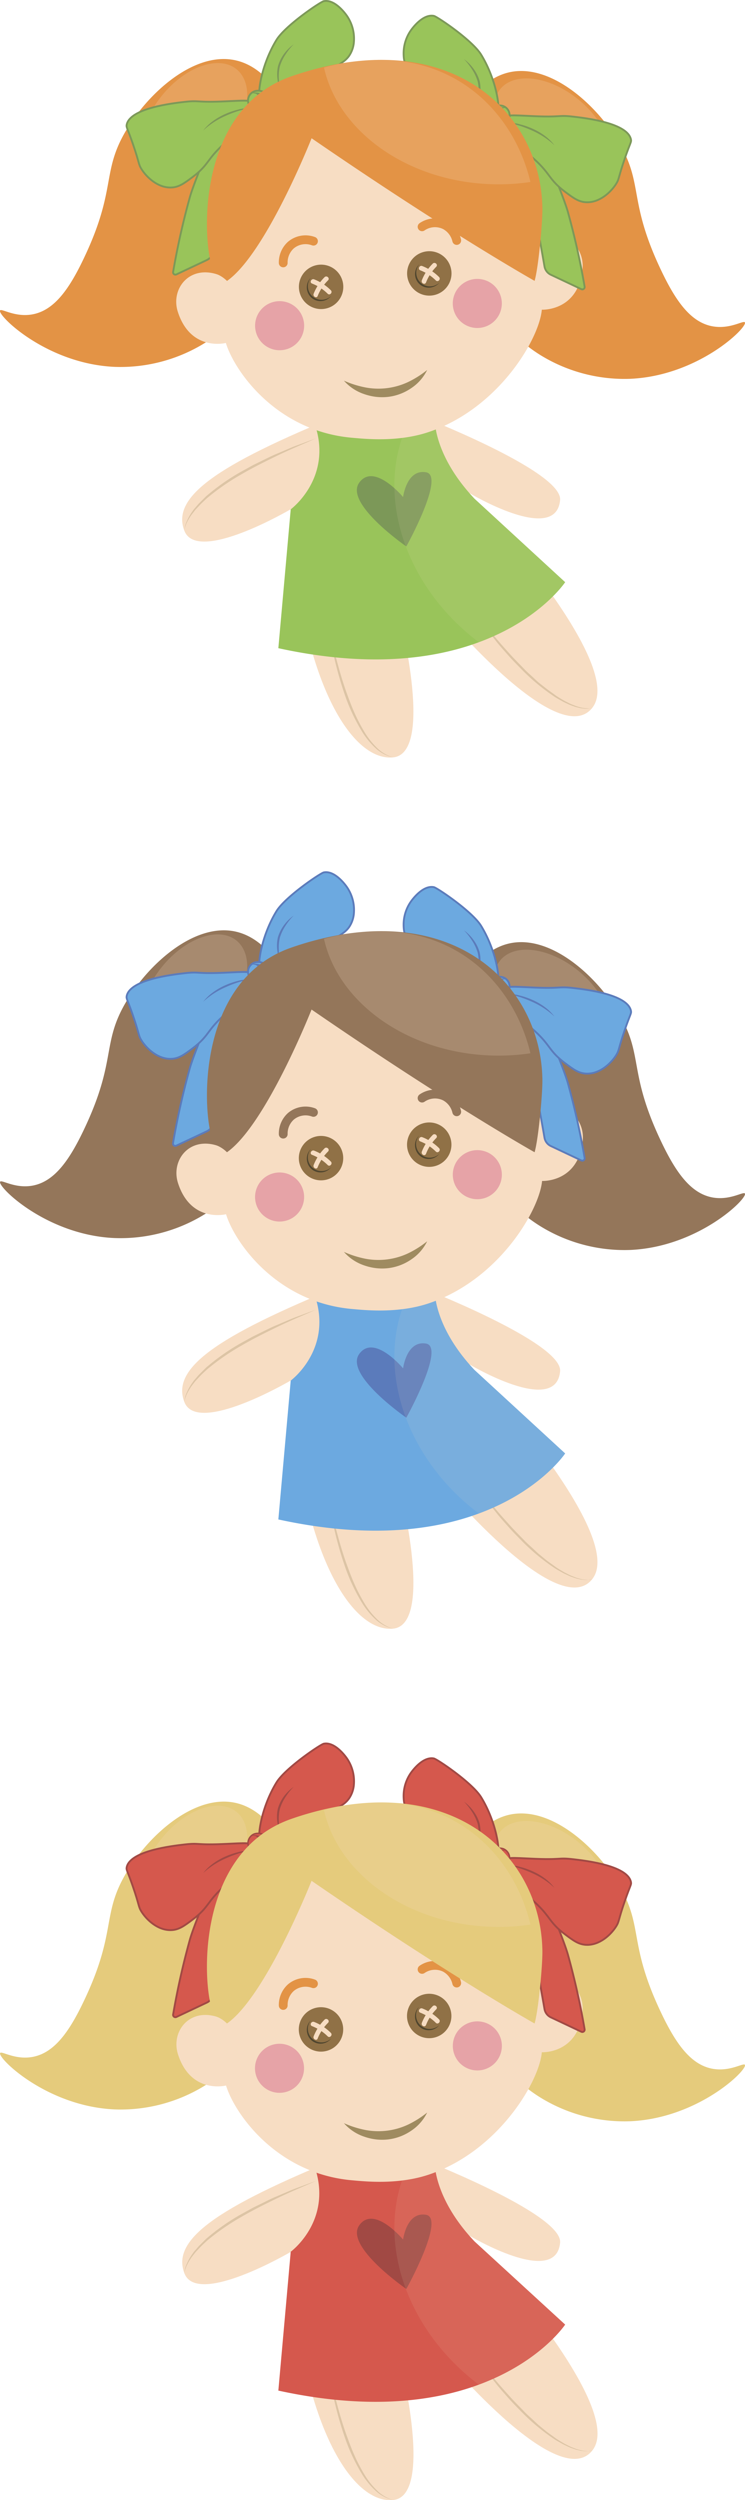 <svg xmlns="http://www.w3.org/2000/svg" width="71.15mm" height="238.65mm" viewBox="0 0 201.68 676.5">
  <defs>
    <style>
      .cls-1 {
        fill: #e5cb7c;
      }

      .cls-2, .cls-3, .cls-7 {
        fill: #f7ddc3;
      }

      .cls-2 {
        opacity: 0.2;
      }

      .cls-11, .cls-4 {
        fill: #9f8b60;
      }

      .cls-4 {
        opacity: 0.3;
      }

      .cls-13, .cls-14, .cls-5 {
        fill: #d5584d;
      }

      .cls-6 {
        fill: #a14944;
      }

      .cls-7 {
        opacity: 0.1;
      }

      .cls-8 {
        fill: #907146;
      }

      .cls-9 {
        fill: #4f452e;
      }

      .cls-10 {
        fill: #e6a3a7;
      }

      .cls-12, .cls-18 {
        fill: none;
        stroke-linecap: round;
        stroke-linejoin: round;
        stroke-width: 2.38px;
      }

      .cls-12 {
        stroke: #e39345;
      }

      .cls-13, .cls-14 {
        stroke: #a14944;
      }

      .cls-13, .cls-14, .cls-19, .cls-23 {
        stroke-miterlimit: 10;
      }

      .cls-13, .cls-19, .cls-23 {
        stroke-width: 0.5px;
      }

      .cls-14 {
        stroke-width: 0.39px;
      }

      .cls-15 {
        fill: #94765a;
      }

      .cls-16, .cls-19 {
        fill: #6ca9e0;
      }

      .cls-17 {
        fill: #5b7bbb;
      }

      .cls-18 {
        stroke: #94765a;
      }

      .cls-19 {
        stroke: #5b7bbb;
      }

      .cls-20 {
        fill: #e39345;
      }

      .cls-21, .cls-23 {
        fill: #99c45a;
      }

      .cls-22 {
        fill: #7c9858;
      }

      .cls-23 {
        stroke: #7c9858;
      }
    </style>
  </defs>
  <title>3_doll_mix</title>
  <g id="Слой_2" data-name="Слой 2">
    <g id="Слой_1-2" data-name="Слой 1">
      <g>
        <path class="cls-1" d="M73.53,494.28c-1.14-1.38-4.56-5.39-10-6.5-11-2.23-23.36,8.78-29.5,19.25-6.55,11.18-2.42,15.64-11.25,34.25-4,8.45-8,14.07-13.75,15.25-4.91,1-8.65-1.7-9-1-.69,1.38,12.63,14.42,31,15.25a43.41,43.41,0,0,0,24.5-6.5C79.39,549.36,86.86,510.37,73.53,494.28Z"/>
        <ellipse class="cls-2" cx="52.56" cy="504.35" rx="18.18" ry="11.17" transform="translate(-371.9 226.93) rotate(-50.88)"/>
        <path class="cls-1" d="M128.16,497.48c1.14-1.38,4.56-5.39,10-6.5,11-2.23,23.36,8.78,29.5,19.25,6.55,11.18,2.42,15.64,11.25,34.25,4,8.45,8,14.07,13.75,15.25,4.91,1,8.65-1.7,9-1,.69,1.38-12.63,14.42-31,15.25a43.41,43.41,0,0,1-24.5-6.5C122.29,552.55,114.83,513.57,128.16,497.48Z"/>
        <ellipse class="cls-2" cx="149.51" cy="507.09" rx="11.17" ry="18.18" transform="translate(-338.25 303.16) rotate(-50.88)"/>
        <path class="cls-3" d="M113,583.77s39.34,15.17,38.63,23.06C150.54,619,127,604.9,127,604.9s42.84,45.94,33.4,58.11-41.87-27.3-41.87-27.3l-10.9.06s10.43,39.53-1.18,40.7-25.57-22-27.78-67.12c0,0-25.21,14.82-28.73,5.83s7.9-17.54,43.2-31.85Z"/>
        <path class="cls-4" d="M49.94,615.16a6.52,6.52,0,0,1,.68-2.71A14.11,14.11,0,0,1,52,610l.41-.58c.14-.19.3-.36.45-.54l.92-1.07q1-1,2-2A58.69,58.69,0,0,1,65,599.3l2.46-1.36c.41-.22.82-.46,1.24-.67l1.26-.62c1.69-.81,3.34-1.7,5.08-2.4l2.58-1.1c.86-.37,1.72-.74,2.6-1.06,1.76-.65,3.51-1.31,5.27-1.94-3.42,1.52-6.88,2.93-10.24,4.56s-6.71,3.28-9.93,5.16a62.84,62.84,0,0,0-9.17,6.34c-.69.62-1.37,1.25-2,1.9l-.94,1c-.15.17-.32.34-.46.52l-.42.55a13.84,13.84,0,0,0-1.52,2.32l-.31.63c-.1.21-.16.44-.24.65A4.64,4.64,0,0,0,49.94,615.16Z"/>
        <path class="cls-4" d="M160.4,663a5.86,5.86,0,0,1-2.75.18c-.46,0-.91-.18-1.37-.27s-.89-.28-1.33-.42a9.74,9.74,0,0,1-1.29-.53c-.42-.2-.85-.38-1.26-.6-.8-.47-1.64-.89-2.41-1.41a55.85,55.85,0,0,1-8.57-7.09c-1.29-1.33-2.61-2.63-3.81-4s-2.48-2.75-3.6-4.23l-1.73-2.17-.86-1.09-.82-1.12c-1.08-1.5-2.17-3-3.23-4.51,2.35,2.86,4.6,5.79,7,8.57,1.18,1.42,2.42,2.78,3.65,4.15s2.54,2.67,3.83,4c.63.68,1.31,1.29,2,1.91s1.33,1.27,2,1.85l2.13,1.75c.73.56,1.49,1.07,2.22,1.62s1.55,1,2.32,1.47c.4.23.81.42,1.22.63a10.05,10.05,0,0,0,1.25.57c.43.16.85.36,1.29.48s.88.27,1.33.34a8,8,0,0,0,1.36.14,3.5,3.5,0,0,0,.69,0A2.79,2.79,0,0,0,160.4,663Z"/>
        <path class="cls-4" d="M88.52,638.81c.35,1.77.72,3.54,1.13,5.3s.82,3.52,1.28,5.26c.92,3.49,1.92,7,3.17,10.34.61,1.69,1.26,3.37,2,5a48.24,48.24,0,0,0,2.5,4.77,21,21,0,0,0,3.28,4.23,10.22,10.22,0,0,0,4.56,2.74,10,10,0,0,1-4.78-2.51,21.22,21.22,0,0,1-3.49-4.2,50.28,50.28,0,0,1-4.69-9.82,98.48,98.48,0,0,1-3-10.44A102.24,102.24,0,0,1,88.52,638.81Z"/>
        <path class="cls-5" d="M153,629s-6.69,10.09-23.37,16.25c-12.26,4.54-29.92,6.93-54.28,1.61l3.35-37.57S90,601,85.28,586.58a83.71,83.71,0,0,0,24.65.56,64.32,64.32,0,0,0,7.78-1.48s0,9.46,10.71,20.8Z"/>
        <path class="cls-6" d="M109.12,606s.94-7.63,6.22-6.71S110,619.37,110,619.37s-16.76-11.56-12.76-17.22S109.12,606,109.12,606Z"/>
        <path class="cls-7" d="M153,629s-6.69,10.09-23.37,16.25c-20-15.08-27.84-39.46-19.67-58.15a64.32,64.32,0,0,0,7.78-1.48s0,9.46,10.71,20.8Z"/>
        <path class="cls-3" d="M143.48,537.85s.69-36.54-35.25-37a59.34,59.34,0,0,0-8.35.47l-1.65.17A59.34,59.34,0,0,0,90,502.68c-35.11,7.69-29.19,43.89-29.19,43.89-8.76-4.39-14.75,2.7-12.62,9.32,3.5,10.87,13,8.42,13,8.42,2.3,7.58,13.64,23.86,34.16,25.65,3.74.33,12.5,1.24,20.82-1.57C135,582,146,563.2,146.68,555.31c0,0,9.79.5,11-10.85C158.47,537.54,151.18,531.8,143.48,537.85Z"/>
        <g>
          <circle class="cls-8" cx="86.93" cy="549.12" r="6.01" transform="translate(-157.74 49.89) rotate(-17.11)"/>
          <path class="cls-9" d="M83.23,550.39a3.69,3.69,0,0,0,4.62,2.44,3.65,3.65,0,0,0,1.81-1.25,3.63,3.63,0,0,1-1.48.88,3.69,3.69,0,0,1-4-5.84A3.69,3.69,0,0,0,83.23,550.39Z"/>
          <g>
            <path class="cls-3" d="M85.05,547.11a13.23,13.23,0,0,1,4.51,2.95c.58.58-.28,1.52-.86.94a12.33,12.33,0,0,0-4.24-2.76C83.69,547.93,84.3,546.81,85.05,547.11Z"/>
            <path class="cls-3" d="M84.91,551a13.21,13.21,0,0,1,2.95-4.51c.58-.58,1.52.28.94.86A12.34,12.34,0,0,0,86,551.59C85.74,552.36,84.61,551.75,84.91,551Z"/>
          </g>
        </g>
        <g>
          <circle class="cls-8" cx="116.22" cy="545.48" r="6.01" transform="translate(-155.37 58.35) rotate(-17.11)"/>
          <path class="cls-9" d="M112.52,546.75a3.69,3.69,0,0,0,4.62,2.44,3.65,3.65,0,0,0,1.81-1.25,3.63,3.63,0,0,1-1.48.88,3.69,3.69,0,0,1-4-5.84A3.69,3.69,0,0,0,112.52,546.75Z"/>
          <g>
            <path class="cls-3" d="M114.34,543.46a13.23,13.23,0,0,1,4.51,2.95c.58.58-.28,1.52-.86.94a12.33,12.33,0,0,0-4.24-2.76C113,544.29,113.59,543.17,114.34,543.46Z"/>
            <path class="cls-3" d="M114.2,547.35a13.21,13.21,0,0,1,2.95-4.51c.58-.58,1.52.28.94.86a12.34,12.34,0,0,0-2.76,4.24C115,548.72,113.91,548.11,114.2,547.35Z"/>
          </g>
        </g>
        <circle class="cls-10" cx="75.7" cy="559.63" r="6.64" transform="translate(-161.33 47.06) rotate(-17.11)"/>
        <circle class="cls-10" cx="129.22" cy="553.63" r="6.64" transform="translate(-437.92 514.21) rotate(-72.89)"/>
        <path class="cls-11" d="M93.1,574.5A27.21,27.21,0,0,0,99,576.36a18.93,18.93,0,0,0,11.44-1.46,26.68,26.68,0,0,0,5.2-3.28,12.43,12.43,0,0,1-4.27,4.89,14,14,0,0,1-6.23,2.38,14.62,14.62,0,0,1-3.37,0,15.23,15.23,0,0,1-3.26-.77A12.6,12.6,0,0,1,93.1,574.5Z"/>
        <path class="cls-12" d="M114.26,532.89a6.16,6.16,0,0,1,6.21-.46,6.32,6.32,0,0,1,3.17,4.16"/>
        <path class="cls-12" d="M84.86,536.77a6.16,6.16,0,0,0-6.13,1.07,6.32,6.32,0,0,0-2.06,4.81"/>
        <g>
          <path class="cls-13" d="M134.16,505.3c4.13,2.71,6.54,9.54,7.63,12.46,2.07,5.57,4.76,20.87,5.61,25.84a3.08,3.08,0,0,0,1.73,2.27l8.24,3.89a.63.63,0,0,0,.89-.71,206.21,206.21,0,0,0-4.54-20.24c-1.65-5.69-8.8-22-8.8-22l-8-4.12Z"/>
          <g>
            <path class="cls-13" d="M134.1,503.82c-.93.43-1.8-1.54-6.33-5.5-3.85-3.36-8.74-1.06-15.66-6.18a6.73,6.73,0,0,1-1.5-1.5,7.71,7.71,0,0,1-1.33-4,10.89,10.89,0,0,1,2-7c.36-.49,3.19-4.41,6.17-3.83.88.17,10.42,6.58,12.82,10.51C134.74,493.63,136,502.94,134.1,503.82Z"/>
            <path class="cls-13" d="M135.81,503.74c.64-1.35,3.64-1,7.83-.83,8.59.42,7.19-.33,11.5.17,3.46.4,14.75,1.71,15.67,6.17.15.75-.15.78-1.67,5.17-1.81,5.25-1.46,5.43-2.33,6.83-1.45,2.3-4.47,5.09-8,5-2.09-.05-3.53-1.1-5.83-2.83-4.41-3.31-3.86-4.73-8.17-8.67-2.81-2.57-5.32-4-8-8C136,505.53,135.44,504.51,135.81,503.74Z"/>
            <path class="cls-6" d="M125.6,487.49a11.41,11.41,0,0,1,2.58,2.59,10.55,10.55,0,0,1,1.65,3.3,10.17,10.17,0,0,1,.15,3.69c-.07.6-.15,1.2-.18,1.8a2.29,2.29,0,0,0,.39,1.69,2.27,2.27,0,0,1-.63-1.69c0-.62,0-1.22,0-1.83a11.93,11.93,0,0,0-.25-3.53,12.67,12.67,0,0,0-1.5-3.21A16.86,16.86,0,0,0,125.6,487.49Z"/>
            <path class="cls-14" d="M137.65,504a3.26,3.26,0,0,1-4,1.76,2.68,2.68,0,0,1-1.41-3.75,3.26,3.26,0,0,1,4-1.76A2.68,2.68,0,0,1,137.65,504Z"/>
            <path class="cls-6" d="M137,500.65a15.43,15.43,0,0,0-1.59.27,3.75,3.75,0,0,0-1.39.67,4.11,4.11,0,0,0-1.95,2.39,2.48,2.48,0,0,1,.51-1.56,5.09,5.09,0,0,1,1.22-1.14,3.55,3.55,0,0,1,1.54-.66A5.67,5.67,0,0,1,137,500.65Z"/>
            <path class="cls-6" d="M135.25,505.84c-.3.07-.52-.23-.68-.44a3.55,3.55,0,0,1-.34-.77,4.07,4.07,0,0,1-.15-1.66,2.9,2.9,0,0,1,.64-1.57,2.06,2.06,0,0,1,1.47-.74,2.6,2.6,0,0,0-1.16,1,3.32,3.32,0,0,0-.45,1.4,5.75,5.75,0,0,0,0,1.52,3.46,3.46,0,0,0,.18.74C134.88,505.52,135,505.79,135.25,505.84Z"/>
            <path class="cls-6" d="M150.1,510.82a21.68,21.68,0,0,0-6.08-4,31.29,31.29,0,0,0-3.4-1.31c-.58-.18-1.16-.35-1.76-.48a6.84,6.84,0,0,0-1.8-.25,9.73,9.73,0,0,1,3.67.36,20.49,20.49,0,0,1,3.5,1.22,17.56,17.56,0,0,1,3.21,1.86A12.92,12.92,0,0,1,150.1,510.82Z"/>
          </g>
        </g>
        <g>
          <path class="cls-13" d="M70.94,501.31c-4.12,2.71-6.54,9.54-7.63,12.46-2.07,5.57-4.76,20.87-5.61,25.84A3.08,3.08,0,0,1,56,541.87l-8.24,3.89a.63.63,0,0,1-.89-.71,206.21,206.21,0,0,1,4.54-20.24c1.65-5.69,8.8-22,8.8-22l8-4.12Z"/>
          <g>
            <path class="cls-13" d="M71,499.83c.93.43,1.8-1.54,6.33-5.5,3.85-3.36,8.74-1.06,15.66-6.18a6.73,6.73,0,0,0,1.5-1.5,7.71,7.71,0,0,0,1.33-4,10.89,10.89,0,0,0-2-7c-.36-.49-3.19-4.41-6.17-3.83-.88.17-10.42,6.58-12.82,10.51C70.36,489.64,69.11,499,71,499.83Z"/>
            <path class="cls-13" d="M69.29,499.75c-.64-1.35-3.64-1-7.83-.83-8.59.42-7.19-.33-11.5.17-3.46.4-14.75,1.71-15.67,6.17-.15.75.15.78,1.67,5.17,1.81,5.25,1.46,5.43,2.33,6.83,1.45,2.3,4.47,5.09,8,5,2.09-.05,3.53-1.1,5.83-2.83,4.41-3.31,3.86-4.73,8.17-8.67,2.81-2.57,5.32-4,8-8C69.11,501.54,69.66,500.52,69.29,499.75Z"/>
            <path class="cls-6" d="M79.5,483.5a16.85,16.85,0,0,0-2.25,2.81,12.67,12.67,0,0,0-1.5,3.21A11.93,11.93,0,0,0,75.5,493c0,.6.07,1.21,0,1.83a2.27,2.27,0,0,1-.63,1.69,2.29,2.29,0,0,0,.39-1.69c0-.6-.11-1.19-.18-1.8a10.18,10.18,0,0,1,.15-3.69,10.55,10.55,0,0,1,1.65-3.3A11.41,11.41,0,0,1,79.5,483.5Z"/>
            <path class="cls-14" d="M67.45,500a3.26,3.26,0,0,0,4,1.76A2.68,2.68,0,0,0,72.84,498a3.26,3.26,0,0,0-4-1.76A2.68,2.68,0,0,0,67.45,500Z"/>
            <path class="cls-6" d="M68.11,496.66a5.67,5.67,0,0,1,1.65,0,3.55,3.55,0,0,1,1.54.66,5.1,5.1,0,0,1,1.22,1.14A2.48,2.48,0,0,1,73,500a4.11,4.11,0,0,0-1.95-2.39,3.75,3.75,0,0,0-1.39-.67A15.41,15.41,0,0,0,68.11,496.66Z"/>
            <path class="cls-6" d="M69.85,501.85c.27,0,.37-.32.46-.55a3.46,3.46,0,0,0,.18-.74,5.75,5.75,0,0,0,0-1.52,3.32,3.32,0,0,0-.45-1.4,2.6,2.6,0,0,0-1.16-1,2.06,2.06,0,0,1,1.47.74A2.9,2.9,0,0,1,71,499a4.07,4.07,0,0,1-.15,1.66,3.56,3.56,0,0,1-.34.77C70.37,501.62,70.15,501.92,69.85,501.85Z"/>
            <path class="cls-6" d="M55,506.83a12.92,12.92,0,0,1,2.66-2.56,17.56,17.56,0,0,1,3.21-1.86,20.5,20.5,0,0,1,3.5-1.22,9.73,9.73,0,0,1,3.67-.36,6.84,6.84,0,0,0-1.8.25c-.59.13-1.18.3-1.76.48a31.29,31.29,0,0,0-3.4,1.31A21.67,21.67,0,0,0,55,506.83Z"/>
          </g>
        </g>
        <path class="cls-1" d="M144.72,547.53s-23.16-13-60.38-38.61c0,0-12.36,31.25-22.9,38.61a8.5,8.5,0,0,0-3-1.94C55.36,544.41,50.33,502,79,492.12A85.42,85.42,0,0,1,91,488.9c34.86-6.54,55.18,15,55.82,38.4C147,530.84,145.76,544.08,144.72,547.53Z"/>
        <path class="cls-2" d="M143.59,520.76a58.47,58.47,0,0,1-11.79.55c-22.35-1.2-40.37-14.65-44.09-31.52C119.13,481.32,138.66,499.93,143.59,520.76Z"/>
      </g>
      <g>
        <path class="cls-15" d="M73.53,258.52c-1.14-1.38-4.56-5.39-10-6.5-11-2.23-23.36,8.78-29.5,19.25-6.55,11.18-2.42,15.64-11.25,34.25-4,8.45-8,14.07-13.75,15.25-4.91,1-8.65-1.7-9-1C-.66,321.16,12.65,334.2,31,335a43.41,43.41,0,0,0,24.5-6.5C79.39,313.6,86.86,274.62,73.53,258.52Z"/>
        <ellipse class="cls-2" cx="52.56" cy="268.59" rx="18.18" ry="11.17" transform="translate(-188.99 139.92) rotate(-50.88)"/>
        <path class="cls-15" d="M128.16,261.72c1.14-1.38,4.56-5.39,10-6.5,11-2.23,23.36,8.78,29.5,19.25,6.55,11.18,2.42,15.64,11.25,34.25,4,8.45,8,14.07,13.75,15.25,4.91,1,8.65-1.7,9-1,.69,1.38-12.63,14.42-31,15.25a43.41,43.41,0,0,1-24.5-6.5C122.29,316.8,114.83,277.81,128.16,261.72Z"/>
        <ellipse class="cls-2" cx="149.51" cy="271.33" rx="11.17" ry="18.18" transform="translate(-155.33 216.15) rotate(-50.88)"/>
        <path class="cls-3" d="M113,348s39.34,15.17,38.63,23.06c-1.11,12.2-24.65-1.94-24.65-1.94s42.84,45.94,33.4,58.11-41.87-27.3-41.87-27.3l-10.9.06s10.43,39.53-1.18,40.7-25.57-22-27.78-67.12c0,0-25.21,14.82-28.73,5.83s7.9-17.54,43.2-31.85Z"/>
        <path class="cls-4" d="M49.94,379.4a6.52,6.52,0,0,1,.68-2.71A14.11,14.11,0,0,1,52,374.25l.41-.58c.14-.19.3-.36.45-.54l.92-1.07q1-1,2-2A58.69,58.69,0,0,1,65,363.55l2.46-1.36c.41-.22.82-.46,1.24-.67l1.26-.62c1.69-.81,3.34-1.7,5.08-2.4l2.58-1.1c.86-.37,1.72-.74,2.6-1.06,1.76-.65,3.51-1.31,5.27-1.94-3.42,1.52-6.88,2.93-10.24,4.56s-6.71,3.28-9.93,5.16a62.84,62.84,0,0,0-9.17,6.34c-.69.62-1.37,1.25-2,1.9l-.94,1c-.15.17-.32.34-.46.52l-.42.55a13.84,13.84,0,0,0-1.52,2.32l-.31.63c-.1.21-.16.44-.24.65A4.64,4.64,0,0,0,49.94,379.4Z"/>
        <path class="cls-4" d="M160.4,427.25a5.86,5.86,0,0,1-2.75.18c-.46,0-.91-.18-1.37-.27s-.89-.28-1.33-.42a9.74,9.74,0,0,1-1.29-.53c-.42-.2-.85-.38-1.26-.6-.8-.47-1.64-.89-2.41-1.41a55.85,55.85,0,0,1-8.57-7.09c-1.29-1.33-2.61-2.63-3.81-4s-2.48-2.75-3.6-4.23l-1.73-2.17-.86-1.09-.82-1.12c-1.08-1.5-2.17-3-3.23-4.51,2.35,2.86,4.6,5.79,7,8.57,1.18,1.42,2.42,2.78,3.65,4.15s2.54,2.67,3.83,4c.63.68,1.31,1.29,2,1.91s1.33,1.27,2,1.85l2.13,1.75c.73.56,1.49,1.07,2.22,1.62s1.55,1,2.32,1.47c.4.23.81.42,1.22.63a10.05,10.05,0,0,0,1.25.57c.43.16.85.36,1.29.48s.88.27,1.33.34a8,8,0,0,0,1.36.14,3.5,3.5,0,0,0,.69,0A2.79,2.79,0,0,0,160.4,427.25Z"/>
        <path class="cls-4" d="M88.52,403.05c.35,1.77.72,3.54,1.13,5.3s.82,3.52,1.28,5.26c.92,3.49,1.92,7,3.17,10.34.61,1.69,1.26,3.37,2,5a48.24,48.24,0,0,0,2.5,4.77,21,21,0,0,0,3.28,4.23,10.22,10.22,0,0,0,4.56,2.74,10,10,0,0,1-4.78-2.51,21.22,21.22,0,0,1-3.49-4.2,50.28,50.28,0,0,1-4.69-9.82,98.48,98.48,0,0,1-3-10.44A102.24,102.24,0,0,1,88.52,403.05Z"/>
        <path class="cls-16" d="M153,393.28s-6.69,10.09-23.37,16.25c-12.26,4.54-29.92,6.93-54.28,1.61l3.35-37.57s11.33-8.36,6.61-22.76a83.71,83.71,0,0,0,24.65.56,64.32,64.32,0,0,0,7.78-1.48s0,9.46,10.71,20.8Z"/>
        <path class="cls-17" d="M109.12,370.26s.94-7.63,6.22-6.71S110,383.61,110,383.61,93.22,372.06,97.22,366.4,109.12,370.26,109.12,370.26Z"/>
        <path class="cls-7" d="M153,393.28s-6.69,10.09-23.37,16.25c-20-15.08-27.84-39.46-19.67-58.15a64.32,64.32,0,0,0,7.78-1.48s0,9.46,10.71,20.8Z"/>
        <path class="cls-3" d="M143.48,302.1s.69-36.54-35.25-37a59.34,59.34,0,0,0-8.35.47l-1.65.17A59.34,59.34,0,0,0,90,266.92c-35.11,7.69-29.19,43.89-29.19,43.89-8.76-4.39-14.75,2.7-12.62,9.32,3.5,10.87,13,8.42,13,8.42,2.3,7.58,13.64,23.86,34.16,25.65,3.74.33,12.5,1.24,20.82-1.57,18.93-6.39,29.85-25.19,30.58-33.08,0,0,9.79.5,11-10.85C158.47,301.78,151.18,296,143.48,302.1Z"/>
        <g>
          <circle class="cls-8" cx="86.93" cy="313.36" r="6.01" transform="translate(-88.37 39.46) rotate(-17.11)"/>
          <path class="cls-9" d="M83.23,314.63a3.69,3.69,0,0,0,4.62,2.44,3.65,3.65,0,0,0,1.81-1.25,3.63,3.63,0,0,1-1.48.88,3.69,3.69,0,0,1-4-5.84A3.69,3.69,0,0,0,83.23,314.63Z"/>
          <g>
            <path class="cls-3" d="M85.05,311.35a13.23,13.23,0,0,1,4.51,2.95c.58.58-.28,1.52-.86.94a12.33,12.33,0,0,0-4.24-2.76C83.69,312.18,84.3,311.05,85.05,311.35Z"/>
            <path class="cls-3" d="M84.91,315.24a13.21,13.21,0,0,1,2.95-4.51c.58-.58,1.52.28.94.86A12.34,12.34,0,0,0,86,315.83C85.74,316.6,84.61,316,84.91,315.24Z"/>
          </g>
        </g>
        <g>
          <circle class="cls-8" cx="116.22" cy="309.72" r="6.01" transform="translate(-86 47.91) rotate(-17.11)"/>
          <path class="cls-9" d="M112.52,311a3.69,3.69,0,0,0,4.62,2.44,3.65,3.65,0,0,0,1.81-1.25,3.63,3.63,0,0,1-1.48.88,3.69,3.69,0,0,1-4-5.84A3.69,3.69,0,0,0,112.52,311Z"/>
          <g>
            <path class="cls-3" d="M114.34,307.71a13.23,13.23,0,0,1,4.51,2.95c.58.58-.28,1.52-.86.94a12.33,12.33,0,0,0-4.24-2.76C113,308.54,113.59,307.41,114.34,307.71Z"/>
            <path class="cls-3" d="M114.2,311.6a13.21,13.21,0,0,1,2.95-4.51c.58-.58,1.52.28.94.86a12.34,12.34,0,0,0-2.76,4.24C115,313,113.91,312.35,114.2,311.6Z"/>
          </g>
        </g>
        <circle class="cls-10" cx="75.7" cy="323.88" r="6.64" transform="translate(-91.95 36.62) rotate(-17.11)"/>
        <circle class="cls-10" cx="129.22" cy="317.87" r="6.64" transform="translate(-212.6 347.83) rotate(-72.89)"/>
        <path class="cls-11" d="M93.1,338.74A27.21,27.21,0,0,0,99,340.61a18.93,18.93,0,0,0,11.44-1.46,26.68,26.68,0,0,0,5.2-3.28,12.43,12.43,0,0,1-4.27,4.89,14,14,0,0,1-6.23,2.38,14.62,14.62,0,0,1-3.37,0,15.23,15.23,0,0,1-3.26-.77A12.6,12.6,0,0,1,93.1,338.74Z"/>
        <path class="cls-18" d="M114.26,297.13a6.16,6.16,0,0,1,6.21-.46,6.32,6.32,0,0,1,3.17,4.16"/>
        <path class="cls-18" d="M84.86,301a6.16,6.16,0,0,0-6.13,1.07,6.32,6.32,0,0,0-2.06,4.81"/>
        <path class="cls-19" d="M134.16,269.54c4.13,2.71,6.54,9.54,7.63,12.46,2.07,5.57,4.76,20.87,5.61,25.84a3.08,3.08,0,0,0,1.73,2.27l8.24,3.89a.63.63,0,0,0,.89-.71A206.21,206.21,0,0,0,153.71,293c-1.65-5.69-8.8-22-8.8-22l-8-4.12Z"/>
        <path class="cls-19" d="M134.1,268.06c-.93.43-1.8-1.54-6.33-5.5-3.85-3.36-8.74-1.06-15.66-6.18a6.73,6.73,0,0,1-1.5-1.5,7.71,7.71,0,0,1-1.33-4,10.89,10.89,0,0,1,2-7c.36-.49,3.19-4.41,6.17-3.83.88.17,10.42,6.58,12.82,10.51C134.74,257.88,136,267.19,134.1,268.06Z"/>
        <path class="cls-19" d="M135.81,268c.64-1.35,3.64-1,7.83-.83,8.59.42,7.19-.33,11.5.17,3.46.4,14.75,1.71,15.67,6.17.15.75-.15.78-1.67,5.17-1.81,5.25-1.46,5.43-2.33,6.83-1.45,2.3-4.47,5.09-8,5-2.09-.05-3.53-1.1-5.83-2.83-4.41-3.31-3.86-4.73-8.17-8.67-2.81-2.57-5.32-4-8-8C136,269.77,135.44,268.75,135.81,268Z"/>
        <path class="cls-17" d="M125.6,251.73a11.42,11.42,0,0,1,2.58,2.59,10.55,10.55,0,0,1,1.65,3.3,10.17,10.17,0,0,1,.15,3.69c-.07.6-.15,1.2-.18,1.8a2.29,2.29,0,0,0,.39,1.69,2.27,2.27,0,0,1-.63-1.69c0-.62,0-1.22,0-1.83a11.93,11.93,0,0,0-.25-3.53,12.67,12.67,0,0,0-1.5-3.21A16.87,16.87,0,0,0,125.6,251.73Z"/>
        <path class="cls-19" d="M137.65,268.21a3.26,3.26,0,0,1-4,1.76,2.68,2.68,0,0,1-1.41-3.75,3.26,3.26,0,0,1,4-1.76A2.68,2.68,0,0,1,137.65,268.21Z"/>
        <path class="cls-17" d="M137,264.89c-.54.11-1.08.17-1.58.32a4.13,4.13,0,0,0-1.37.68,4.29,4.29,0,0,0-2,2.34,2.42,2.42,0,0,1,.48-1.59,4.64,4.64,0,0,1,1.22-1.16,3.33,3.33,0,0,1,1.57-.66A5.2,5.2,0,0,1,137,264.89Z"/>
        <path class="cls-17" d="M135.25,270.08c-.3.07-.52-.23-.68-.44a3.55,3.55,0,0,1-.34-.77,4.07,4.07,0,0,1-.15-1.66,2.9,2.9,0,0,1,.64-1.57,2.06,2.06,0,0,1,1.47-.74,2.6,2.6,0,0,0-1.16,1,3.32,3.32,0,0,0-.45,1.4,5.74,5.74,0,0,0,0,1.52,3.46,3.46,0,0,0,.18.74C134.88,269.76,135,270,135.25,270.08Z"/>
        <path class="cls-17" d="M150.1,275.06a21.67,21.67,0,0,0-6.08-4,31.29,31.29,0,0,0-3.4-1.31c-.58-.18-1.16-.35-1.76-.48a6.85,6.85,0,0,0-1.8-.25,9.73,9.73,0,0,1,3.67.36,20.49,20.49,0,0,1,3.5,1.22,17.56,17.56,0,0,1,3.21,1.86A12.92,12.92,0,0,1,150.1,275.06Z"/>
        <path class="cls-19" d="M70.94,265.55c-4.12,2.71-6.54,9.54-7.63,12.46-2.07,5.57-4.76,20.87-5.61,25.84A3.08,3.08,0,0,1,56,306.11L47.73,310a.63.63,0,0,1-.89-.71,206.21,206.21,0,0,1,4.54-20.24c1.65-5.69,8.8-22,8.8-22l8-4.12Z"/>
        <path class="cls-19" d="M71,264.07c.93.43,1.8-1.54,6.33-5.5,3.85-3.36,8.74-1.06,15.66-6.18a6.73,6.73,0,0,0,1.5-1.5,7.71,7.71,0,0,0,1.33-4,10.89,10.89,0,0,0-2-7c-.36-.49-3.19-4.41-6.17-3.83-.88.17-10.42,6.58-12.82,10.51C70.36,253.89,69.11,263.2,71,264.07Z"/>
        <path class="cls-19" d="M69.29,264c-.64-1.35-3.64-1-7.83-.83-8.59.42-7.19-.33-11.5.17-3.46.4-14.75,1.71-15.67,6.17-.15.75.15.78,1.67,5.17,1.81,5.25,1.46,5.43,2.33,6.83,1.45,2.3,4.47,5.09,8,5,2.09-.05,3.53-1.1,5.83-2.83,4.41-3.31,3.86-4.73,8.17-8.67,2.81-2.57,5.32-4,8-8C69.11,265.78,69.66,264.77,69.29,264Z"/>
        <path class="cls-17" d="M79.5,247.74a16.85,16.85,0,0,0-2.25,2.81,12.67,12.67,0,0,0-1.5,3.21,11.93,11.93,0,0,0-.25,3.53c0,.6.07,1.21,0,1.83a2.27,2.27,0,0,1-.63,1.69,2.29,2.29,0,0,0,.39-1.69c0-.6-.11-1.19-.18-1.8a10.18,10.18,0,0,1,.15-3.69,10.55,10.55,0,0,1,1.65-3.3A11.41,11.41,0,0,1,79.5,247.74Z"/>
        <path class="cls-19" d="M67.45,264.22a3.26,3.26,0,0,0,4,1.76,2.68,2.68,0,0,0,1.41-3.75,3.26,3.26,0,0,0-4-1.76A2.68,2.68,0,0,0,67.45,264.22Z"/>
        <path class="cls-17" d="M68.11,260.9a5.2,5.2,0,0,1,1.66-.08,3.33,3.33,0,0,1,1.57.66,4.63,4.63,0,0,1,1.22,1.16,2.41,2.41,0,0,1,.48,1.59,4.29,4.29,0,0,0-2-2.34,4.13,4.13,0,0,0-1.37-.68C69.19,261.07,68.65,261,68.11,260.9Z"/>
        <path class="cls-17" d="M69.85,266.09c.27,0,.37-.32.46-.55a3.46,3.46,0,0,0,.18-.74,5.75,5.75,0,0,0,0-1.52,3.32,3.32,0,0,0-.45-1.4,2.6,2.6,0,0,0-1.16-1,2.06,2.06,0,0,1,1.47.74,2.9,2.9,0,0,1,.64,1.57,4.07,4.07,0,0,1-.15,1.66,3.56,3.56,0,0,1-.34.77C70.37,265.86,70.15,266.16,69.85,266.09Z"/>
        <path class="cls-17" d="M55,271.07a12.92,12.92,0,0,1,2.66-2.56,17.56,17.56,0,0,1,3.21-1.86,20.5,20.5,0,0,1,3.5-1.22,9.73,9.73,0,0,1,3.67-.36,6.85,6.85,0,0,0-1.8.25c-.59.13-1.18.3-1.76.48a31.32,31.32,0,0,0-3.4,1.31A21.67,21.67,0,0,0,55,271.07Z"/>
        <path class="cls-15" d="M144.72,311.78s-23.16-13-60.38-38.61c0,0-12.36,31.25-22.9,38.61a8.5,8.5,0,0,0-3-1.94c-3.07-1.18-8.1-43.63,20.52-53.47A85.42,85.42,0,0,1,91,253.14c34.86-6.54,55.18,15,55.82,38.4C147,295.08,145.76,308.33,144.72,311.78Z"/>
        <path class="cls-2" d="M143.59,285a58.47,58.47,0,0,1-11.79.55c-22.35-1.2-40.37-14.65-44.09-31.52C119.13,245.56,138.66,264.17,143.59,285Z"/>
      </g>
      <g>
        <path class="cls-20" d="M73.53,22.77c-1.14-1.38-4.56-5.39-10-6.5C52.55,14,40.17,25,34,35.52c-6.55,11.18-2.42,15.64-11.25,34.25-4,8.45-8,14.07-13.75,15.25-4.91,1-8.65-1.7-9-1C-.66,85.4,12.65,98.44,31,99.27a43.41,43.41,0,0,0,24.5-6.5C79.39,77.84,86.86,38.86,73.53,22.77Z"/>
        <ellipse class="cls-2" cx="52.56" cy="32.83" rx="18.18" ry="11.17" transform="translate(-6.07 52.9) rotate(-50.88)"/>
        <path class="cls-20" d="M128.16,26c1.14-1.38,4.56-5.39,10-6.5,11-2.23,23.36,8.78,29.5,19.25,6.55,11.18,2.42,15.64,11.25,34.25,4,8.45,8,14.07,13.75,15.25,4.91,1,8.65-1.7,9-1,.69,1.38-12.63,14.42-31,15.25a43.41,43.41,0,0,1-24.5-6.5C122.29,81,114.83,42.06,128.16,26Z"/>
        <ellipse class="cls-2" cx="149.51" cy="35.58" rx="11.17" ry="18.18" transform="translate(27.58 129.13) rotate(-50.88)"/>
        <path class="cls-3" d="M113,112.25s39.34,15.17,38.63,23.06c-1.11,12.2-24.65-1.94-24.65-1.94s42.84,45.94,33.4,58.11-41.87-27.3-41.87-27.3l-10.9.06s10.43,39.53-1.18,40.7-25.57-22-27.78-67.12c0,0-25.21,14.82-28.73,5.83s7.9-17.54,43.2-31.85Z"/>
        <path class="cls-4" d="M49.94,143.65a6.52,6.52,0,0,1,.68-2.71A14.11,14.11,0,0,1,52,138.49l.41-.58c.14-.19.3-.36.45-.54l.92-1.07q1-1,2-2A58.69,58.69,0,0,1,65,127.79l2.46-1.36c.41-.22.82-.46,1.24-.67l1.26-.62c1.69-.81,3.34-1.7,5.08-2.4l2.58-1.1c.86-.37,1.72-.74,2.6-1.06,1.76-.65,3.51-1.31,5.27-1.94-3.42,1.52-6.88,2.93-10.24,4.56s-6.71,3.28-9.93,5.16a62.84,62.84,0,0,0-9.17,6.34c-.69.62-1.37,1.25-2,1.9l-.94,1c-.15.17-.32.34-.46.52l-.42.55A13.84,13.84,0,0,0,50.78,141l-.31.63c-.1.21-.16.44-.24.65A4.64,4.64,0,0,0,49.94,143.65Z"/>
        <path class="cls-4" d="M160.4,191.49a5.86,5.86,0,0,1-2.75.18c-.46,0-.91-.18-1.37-.27s-.89-.28-1.33-.42a9.74,9.74,0,0,1-1.29-.53c-.42-.2-.85-.38-1.26-.6-.8-.47-1.64-.89-2.41-1.41a55.85,55.85,0,0,1-8.57-7.09c-1.29-1.33-2.61-2.63-3.81-4s-2.48-2.75-3.6-4.23l-1.73-2.17-.86-1.09-.82-1.12c-1.08-1.5-2.17-3-3.23-4.51,2.35,2.86,4.6,5.79,7,8.57,1.18,1.42,2.42,2.78,3.65,4.15s2.54,2.67,3.83,4c.63.68,1.31,1.29,2,1.91s1.33,1.27,2,1.85L148,186.4c.73.56,1.49,1.07,2.22,1.62s1.55,1,2.32,1.47c.4.23.81.42,1.22.63a10.05,10.05,0,0,0,1.25.57c.43.16.85.36,1.29.48s.88.27,1.33.34a8,8,0,0,0,1.36.14,3.5,3.5,0,0,0,.69,0A2.79,2.79,0,0,0,160.4,191.49Z"/>
        <path class="cls-4" d="M88.52,167.29c.35,1.77.72,3.54,1.13,5.3s.82,3.52,1.28,5.26c.92,3.49,1.92,7,3.17,10.34.61,1.69,1.26,3.37,2,5a48.24,48.24,0,0,0,2.5,4.77,21,21,0,0,0,3.28,4.23,10.22,10.22,0,0,0,4.56,2.74,10,10,0,0,1-4.78-2.51,21.22,21.22,0,0,1-3.49-4.2,50.28,50.28,0,0,1-4.69-9.82,98.48,98.48,0,0,1-3-10.44A102.24,102.24,0,0,1,88.52,167.29Z"/>
        <path class="cls-21" d="M153,157.53s-6.69,10.09-23.37,16.25c-12.26,4.54-29.92,6.93-54.28,1.61l3.35-37.57s11.33-8.36,6.61-22.76a83.71,83.71,0,0,0,24.65.56,64.32,64.32,0,0,0,7.78-1.48s0,9.46,10.71,20.8Z"/>
        <path class="cls-22" d="M109.12,134.5s.94-7.63,6.22-6.71S110,147.86,110,147.86,93.22,136.3,97.22,130.64,109.12,134.5,109.12,134.5Z"/>
        <path class="cls-7" d="M153,157.53s-6.69,10.09-23.37,16.25c-20-15.08-27.84-39.46-19.67-58.15a64.32,64.32,0,0,0,7.78-1.48s0,9.46,10.71,20.8Z"/>
        <path class="cls-3" d="M143.48,66.34s.69-36.54-35.25-37a59.34,59.34,0,0,0-8.35.47L98.23,30A59.34,59.34,0,0,0,90,31.16C54.85,38.85,60.76,75.05,60.76,75.05,52,70.67,46,77.75,48.14,84.38c3.5,10.87,13,8.42,13,8.42,2.3,7.58,13.64,23.86,34.16,25.65,3.74.33,12.5,1.24,20.82-1.57C135,110.48,146,91.69,146.68,83.8c0,0,9.79.5,11-10.85C158.47,66,151.18,60.28,143.48,66.34Z"/>
        <g>
          <circle class="cls-8" cx="86.93" cy="77.61" r="6.01" transform="translate(-18.99 29.02) rotate(-17.11)"/>
          <path class="cls-9" d="M83.23,78.87a3.69,3.69,0,0,0,4.62,2.44,3.65,3.65,0,0,0,1.81-1.25,3.63,3.63,0,0,1-1.48.88,3.69,3.69,0,0,1-4-5.84A3.69,3.69,0,0,0,83.23,78.87Z"/>
          <g>
            <path class="cls-3" d="M85.05,75.59a13.23,13.23,0,0,1,4.51,2.95c.58.58-.28,1.52-.86.94a12.33,12.33,0,0,0-4.24-2.76C83.69,76.42,84.3,75.29,85.05,75.59Z"/>
            <path class="cls-3" d="M84.91,79.48A13.21,13.21,0,0,1,87.86,75c.58-.58,1.52.28.94.86A12.34,12.34,0,0,0,86,80.08C85.74,80.84,84.61,80.24,84.91,79.48Z"/>
          </g>
        </g>
        <g>
          <circle class="cls-8" cx="116.22" cy="73.97" r="6.01" transform="translate(-16.62 37.48) rotate(-17.11)"/>
          <path class="cls-9" d="M112.52,75.23a3.69,3.69,0,0,0,4.62,2.44A3.65,3.65,0,0,0,119,76.43a3.63,3.63,0,0,1-1.48.88,3.69,3.69,0,0,1-4-5.84A3.69,3.69,0,0,0,112.52,75.23Z"/>
          <g>
            <path class="cls-3" d="M114.34,72a13.23,13.23,0,0,1,4.51,2.95c.58.58-.28,1.52-.86.94a12.33,12.33,0,0,0-4.24-2.76C113,72.78,113.59,71.65,114.34,72Z"/>
            <path class="cls-3" d="M114.2,75.84a13.21,13.21,0,0,1,2.95-4.51c.58-.58,1.52.28.94.86a12.34,12.34,0,0,0-2.76,4.24C115,77.2,113.91,76.6,114.2,75.84Z"/>
          </g>
        </g>
        <circle class="cls-10" cx="75.7" cy="88.12" r="6.64" transform="translate(-22.58 26.18) rotate(-17.11)"/>
        <circle class="cls-10" cx="129.22" cy="82.12" r="6.64" transform="translate(12.71 181.45) rotate(-72.89)"/>
        <path class="cls-11" d="M93.1,103A27.21,27.21,0,0,0,99,104.85a18.93,18.93,0,0,0,11.44-1.46,26.68,26.68,0,0,0,5.2-3.28,12.43,12.43,0,0,1-4.27,4.89,14,14,0,0,1-6.23,2.38,14.62,14.62,0,0,1-3.37,0,15.24,15.24,0,0,1-3.26-.77A12.6,12.6,0,0,1,93.1,103Z"/>
        <path class="cls-12" d="M114.26,61.37a6.16,6.16,0,0,1,6.21-.46,6.32,6.32,0,0,1,3.17,4.16"/>
        <path class="cls-12" d="M84.86,65.26a6.16,6.16,0,0,0-6.13,1.07,6.32,6.32,0,0,0-2.06,4.81"/>
        <path class="cls-23" d="M134.16,33.78c4.13,2.71,6.54,9.54,7.63,12.46,2.07,5.57,4.76,20.87,5.61,25.84a3.08,3.08,0,0,0,1.73,2.27l8.24,3.89a.63.63,0,0,0,.89-.71,206.21,206.21,0,0,0-4.54-20.24c-1.65-5.69-8.8-22-8.8-22l-8-4.12Z"/>
        <path class="cls-23" d="M134.1,32.31c-.93.43-1.8-1.54-6.33-5.5-3.85-3.36-8.74-1.06-15.66-6.18a6.73,6.73,0,0,1-1.5-1.5,7.71,7.71,0,0,1-1.33-4,10.89,10.89,0,0,1,2-7c.36-.49,3.19-4.41,6.17-3.83.88.17,10.42,6.58,12.82,10.51C134.74,22.12,136,31.43,134.1,32.31Z"/>
        <path class="cls-23" d="M135.81,32.22c.64-1.35,3.64-1,7.83-.83,8.59.42,7.19-.33,11.5.17,3.46.4,14.75,1.71,15.67,6.17.15.75-.15.78-1.67,5.17-1.81,5.25-1.46,5.43-2.33,6.83-1.45,2.3-4.47,5.09-8,5-2.09-.05-3.53-1.1-5.83-2.83-4.41-3.31-3.86-4.73-8.17-8.67-2.81-2.57-5.32-4-8-8C136,34,135.44,33,135.81,32.22Z"/>
        <path class="cls-22" d="M125.6,16a11.42,11.42,0,0,1,2.58,2.59,10.55,10.55,0,0,1,1.65,3.3,10.17,10.17,0,0,1,.15,3.69c-.07.6-.15,1.2-.18,1.8a2.3,2.3,0,0,0,.39,1.69,2.27,2.27,0,0,1-.63-1.69c0-.62,0-1.22,0-1.83a11.93,11.93,0,0,0-.25-3.53,12.67,12.67,0,0,0-1.5-3.21A16.87,16.87,0,0,0,125.6,16Z"/>
        <path class="cls-23" d="M137.65,32.45a3.26,3.26,0,0,1-4,1.76,2.68,2.68,0,0,1-1.41-3.75,3.26,3.26,0,0,1,4-1.76A2.68,2.68,0,0,1,137.65,32.45Z"/>
        <path class="cls-22" d="M137,29.13c-.54.11-1.08.17-1.58.32a4.13,4.13,0,0,0-1.37.68,4.29,4.29,0,0,0-2,2.34,2.42,2.42,0,0,1,.48-1.59,4.64,4.64,0,0,1,1.22-1.16,3.33,3.33,0,0,1,1.57-.66A5.2,5.2,0,0,1,137,29.13Z"/>
        <path class="cls-22" d="M135.25,34.32c-.3.07-.52-.23-.68-.44a3.55,3.55,0,0,1-.34-.77,4.07,4.07,0,0,1-.15-1.66,2.9,2.9,0,0,1,.64-1.57,2.06,2.06,0,0,1,1.47-.74,2.6,2.6,0,0,0-1.16,1,3.32,3.32,0,0,0-.45,1.4,5.75,5.75,0,0,0,0,1.52,3.46,3.46,0,0,0,.18.74C134.88,34,135,34.28,135.25,34.32Z"/>
        <path class="cls-22" d="M150.1,39.31a21.67,21.67,0,0,0-6.08-4,31.29,31.29,0,0,0-3.4-1.31c-.58-.18-1.16-.35-1.76-.48a6.85,6.85,0,0,0-1.8-.25,9.73,9.73,0,0,1,3.67.36,20.49,20.49,0,0,1,3.5,1.22,17.56,17.56,0,0,1,3.21,1.86A12.92,12.92,0,0,1,150.1,39.31Z"/>
        <path class="cls-23" d="M70.94,29.79c-4.12,2.71-6.54,9.54-7.63,12.46-2.07,5.57-4.76,20.87-5.61,25.84A3.08,3.08,0,0,1,56,70.36l-8.24,3.89a.63.63,0,0,1-.89-.71,206.21,206.21,0,0,1,4.54-20.24c1.65-5.69,8.8-22,8.8-22l8-4.12Z"/>
        <path class="cls-23" d="M71,28.32c.93.43,1.8-1.54,6.33-5.5,3.85-3.36,8.74-1.06,15.66-6.18a6.73,6.73,0,0,0,1.5-1.5,7.71,7.71,0,0,0,1.33-4,10.89,10.89,0,0,0-2-7c-.36-.49-3.19-4.41-6.17-3.83-.88.17-10.42,6.58-12.82,10.51C70.36,18.13,69.11,27.44,71,28.32Z"/>
        <path class="cls-23" d="M69.29,28.23c-.64-1.35-3.64-1-7.83-.83-8.59.42-7.19-.33-11.5.17-3.46.4-14.75,1.71-15.67,6.17-.15.75.15.78,1.67,5.17,1.81,5.25,1.46,5.43,2.33,6.83,1.45,2.3,4.47,5.09,8,5,2.09-.05,3.53-1.1,5.83-2.83,4.41-3.31,3.86-4.73,8.17-8.67,2.81-2.57,5.32-4,8-8C69.11,30,69.66,29,69.29,28.23Z"/>
        <path class="cls-22" d="M79.5,12a16.86,16.86,0,0,0-2.25,2.81A12.67,12.67,0,0,0,75.75,18a11.93,11.93,0,0,0-.25,3.53c0,.6.07,1.21,0,1.83A2.27,2.27,0,0,1,74.92,25a2.29,2.29,0,0,0,.39-1.69c0-.6-.11-1.19-.18-1.8a10.18,10.18,0,0,1,.15-3.69,10.55,10.55,0,0,1,1.65-3.3A11.42,11.42,0,0,1,79.5,12Z"/>
        <path class="cls-23" d="M67.45,28.46a3.26,3.26,0,0,0,4,1.76,2.68,2.68,0,0,0,1.41-3.75,3.26,3.26,0,0,0-4-1.76A2.68,2.68,0,0,0,67.45,28.46Z"/>
        <path class="cls-22" d="M68.11,25.14a5.2,5.2,0,0,1,1.66-.08,3.33,3.33,0,0,1,1.57.66,4.63,4.63,0,0,1,1.22,1.16A2.41,2.41,0,0,1,73,28.47a4.29,4.29,0,0,0-2-2.34,4.13,4.13,0,0,0-1.37-.68C69.19,25.31,68.65,25.25,68.11,25.14Z"/>
        <path class="cls-22" d="M69.85,30.33c.27,0,.37-.32.46-.55a3.46,3.46,0,0,0,.18-.74,5.75,5.75,0,0,0,0-1.52,3.32,3.32,0,0,0-.45-1.4,2.6,2.6,0,0,0-1.16-1,2.06,2.06,0,0,1,1.47.74A2.9,2.9,0,0,1,71,27.47a4.07,4.07,0,0,1-.15,1.66,3.56,3.56,0,0,1-.34.77C70.37,30.1,70.15,30.41,69.85,30.33Z"/>
        <path class="cls-22" d="M55,35.32a12.92,12.92,0,0,1,2.66-2.56,17.56,17.56,0,0,1,3.21-1.86,20.5,20.5,0,0,1,3.5-1.22A9.73,9.73,0,0,1,68,29.32a6.85,6.85,0,0,0-1.8.25c-.59.13-1.18.3-1.76.48a31.32,31.32,0,0,0-3.4,1.31A21.67,21.67,0,0,0,55,35.32Z"/>
        <path class="cls-20" d="M144.72,76S121.57,63,84.35,37.41c0,0-12.36,31.25-22.9,38.61a8.5,8.5,0,0,0-3-1.94C55.36,72.89,50.33,30.45,79,20.61A85.42,85.42,0,0,1,91,17.39c34.86-6.54,55.18,15,55.82,38.4C147,59.32,145.76,72.57,144.72,76Z"/>
        <path class="cls-2" d="M143.59,49.24a58.47,58.47,0,0,1-11.79.55c-22.35-1.2-40.37-14.65-44.09-31.52C119.13,9.81,138.66,28.42,143.59,49.24Z"/>
      </g>
    </g>
  </g>
</svg>
